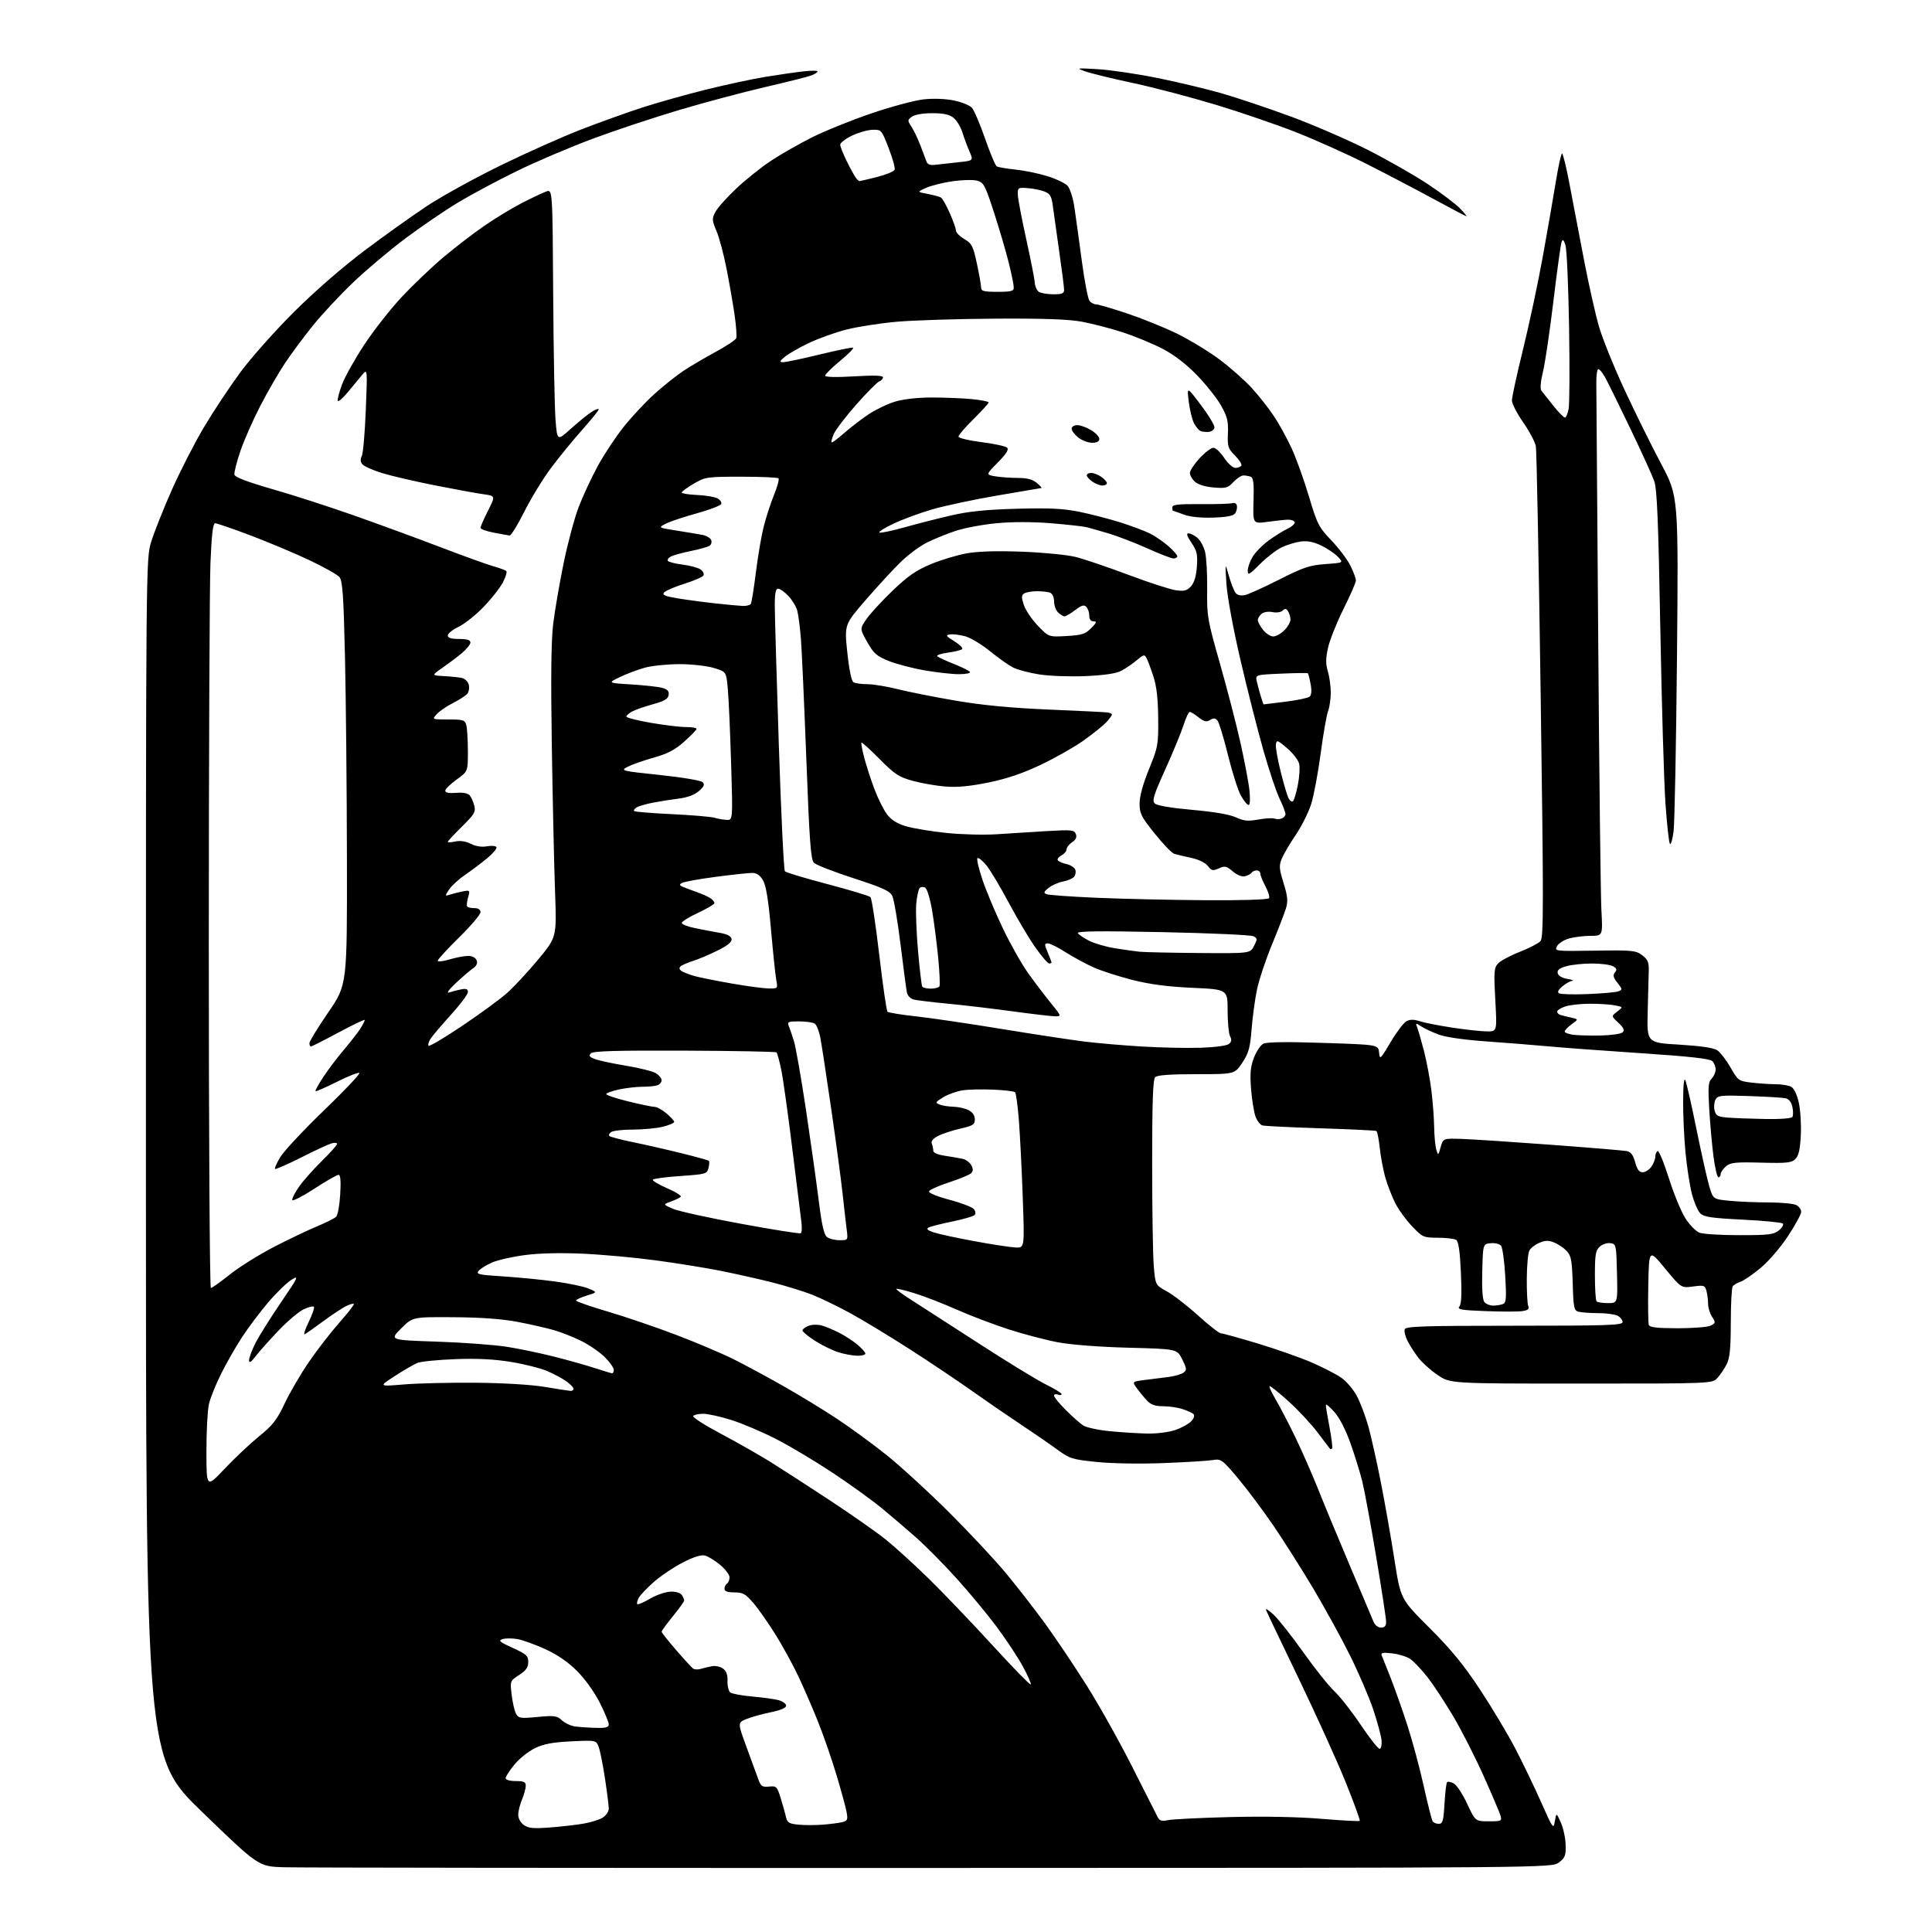 <?xml version="1.0" encoding="UTF-8" standalone="no"?>
<svg 
  version="1.1" 
  xmlns="http://www.w3.org/2000/svg" 
  xmlns:xlink="http://www.w3.org/1999/xlink" 
  xmlns:svg="http://www.w3.org/2000/svg"
  xmlns:rdf="http://www.w3.org/1999/02/22-rdf-syntax-ns#"
  xmlns:cc="http://creativecommons.org/ns#"
  xmlns:dc="http://purl.org/dc/elements/1.1/"
  viewBox="0 0 768 768"
  width="768"
  height="768"
>
<style>svg {background-color: white; }</style>"
<path stroke="none" fill="black" fill-rule="evenodd" d="M369.68,742.54C233.73,742.57 118.05,742.44 112.62,742.26C102.74,741.92 102.74,741.92 80.37,720.30C58.00,698.67 58.00,698.67 58.00,460.44C58.00,222.21 58.00,222.21 60.11,215.36C61.27,211.58 64.91,202.43 68.19,195.00C71.47,187.57 77.23,176.32 80.97,170.00C84.72,163.68 91.28,153.78 95.54,148.00C99.81,142.22 109.42,131.41 116.90,123.97C125.10,115.80 136.26,106.11 145.00,99.53C152.97,93.54 164.22,85.52 170.00,81.72C175.78,77.92 188.77,70.76 198.87,65.82C208.98,60.87 223.38,54.44 230.87,51.53C238.37,48.62 249.45,44.64 255.50,42.69C261.55,40.74 272.80,37.58 280.50,35.66C288.20,33.74 298.77,31.46 304.00,30.60C309.23,29.74 316.09,28.74 319.25,28.38C322.41,28.02 325.00,28.02 325.00,28.39C325.00,28.75 323.88,29.48 322.51,30.00C321.14,30.52 312.93,32.58 304.26,34.59C295.59,36.60 280.26,40.68 270.18,43.67C260.11,46.66 244.58,51.81 235.68,55.13C226.78,58.44 213.20,64.22 205.50,67.98C197.80,71.74 187.22,77.40 182.00,80.55C176.78,83.70 167.39,90.10 161.14,94.78C154.90,99.45 145.51,107.36 140.29,112.36C135.07,117.35 127.89,125.05 124.34,129.47C120.78,133.88 115.82,140.58 113.30,144.34C110.79,148.10 106.37,155.75 103.47,161.34C100.58,166.93 97.01,175.03 95.55,179.33C94.08,183.64 93.02,187.85 93.19,188.68C93.40,189.70 98.40,191.60 108.50,194.50C116.75,196.87 131.38,201.60 141.00,205.00C150.62,208.40 165.93,214.01 175.00,217.48C184.07,220.95 193.53,224.36 196.00,225.06C198.47,225.76 200.83,226.62 201.24,226.96C201.64,227.30 201.04,229.36 199.89,231.54C198.75,233.72 195.27,238.12 192.16,241.33C189.05,244.54 184.59,248.08 182.25,249.19C179.91,250.31 178.00,251.85 178.00,252.61C178.00,253.59 179.33,254.00 182.50,254.00C185.68,254.00 187.00,254.41 187.00,255.40C187.00,256.16 185.46,258.08 183.58,259.65C181.69,261.22 178.20,263.85 175.83,265.50C171.50,268.50 171.50,268.50 176.50,268.76C179.25,268.91 182.46,269.24 183.63,269.50C184.80,269.76 186.02,270.97 186.34,272.19C186.66,273.40 186.40,275.02 185.77,275.78C185.14,276.53 182.57,278.20 180.06,279.47C177.55,280.74 174.64,282.73 173.60,283.89C171.69,286.00 171.69,286.00 178.23,286.00C184.16,286.00 184.82,286.21 185.37,288.25C185.70,289.49 185.98,294.14 185.99,298.58C186.00,306.66 186.00,306.66 181.50,309.89C179.03,311.67 177.00,313.66 177.00,314.32C177.00,315.11 178.44,315.40 181.31,315.17C184.06,314.95 186.02,315.31 186.73,316.17C187.34,316.91 188.15,318.76 188.54,320.29C189.15,322.74 188.56,323.73 183.62,328.60C180.53,331.64 178.00,334.36 178.00,334.64C178.00,334.93 179.35,334.86 180.99,334.50C182.91,334.08 185.13,334.42 187.17,335.43C189.18,336.44 191.54,336.80 193.56,336.42C195.33,336.09 197.03,336.23 197.34,336.74C197.65,337.24 196.01,339.22 193.70,341.14C191.39,343.05 187.43,346.03 184.90,347.75C182.37,349.48 179.51,352.10 178.53,353.59C176.76,356.29 176.76,356.29 179.13,355.55C180.43,355.15 182.72,354.58 184.21,354.30C186.81,353.81 186.89,353.91 186.05,356.82C185.57,358.48 185.44,360.11 185.76,360.42C186.07,360.74 187.38,361.00 188.67,361.00C190.16,361.00 191.00,361.59 191.00,362.64C191.00,363.54 187.18,368.04 182.50,372.64C177.82,377.24 174.00,381.41 174.00,381.91C174.00,382.40 176.10,382.17 178.66,381.40C181.22,380.63 184.55,380.00 186.05,380.00C187.73,380.00 189.05,380.67 189.46,381.75C189.92,382.94 189.43,383.98 187.95,385.00C186.75,385.82 183.68,388.46 181.13,390.85C178.44,393.38 177.34,394.92 178.50,394.53C179.60,394.16 181.74,393.61 183.25,393.30C185.33,392.89 186.00,393.14 186.00,394.34C186.00,395.22 183.03,399.21 179.40,403.22C175.76,407.22 172.10,411.53 171.26,412.78C170.42,414.04 170.02,415.35 170.37,415.71C170.73,416.06 176.75,412.49 183.76,407.77C190.77,403.06 198.72,397.24 201.43,394.85C204.14,392.47 209.72,386.47 213.83,381.54C221.30,372.57 221.30,372.57 220.64,354.53C220.28,344.62 219.71,318.73 219.36,297.00C218.93,269.50 219.09,254.61 219.90,248.00C220.54,242.78 222.40,231.97 224.02,224.00C225.65,216.03 228.36,205.90 230.05,201.50C231.74,197.10 235.15,189.79 237.62,185.25C240.09,180.71 244.70,173.74 247.87,169.75C251.04,165.76 256.52,159.89 260.05,156.69C263.58,153.50 268.80,149.34 271.64,147.45C274.48,145.56 280.26,142.16 284.48,139.88C288.71,137.60 292.39,135.15 292.66,134.44C292.93,133.73 292.65,129.62 292.03,125.32C291.41,121.02 289.98,112.78 288.85,107.00C287.73,101.22 285.91,94.41 284.82,91.85C283.01,87.61 282.97,86.96 284.35,84.29C285.18,82.69 288.93,78.48 292.68,74.94C296.44,71.40 302.68,66.41 306.56,63.86C310.43,61.31 317.75,57.14 322.81,54.59C327.88,52.05 338.48,47.77 346.37,45.08C354.25,42.39 363.63,39.88 367.21,39.49C371.10,39.08 375.93,39.26 379.24,39.95C382.29,40.58 385.48,41.88 386.35,42.83C387.21,43.78 389.55,49.27 391.56,55.03C393.56,60.79 395.65,65.78 396.20,66.12C396.75,66.46 400.07,67.04 403.58,67.40C407.09,67.76 412.82,68.93 416.31,70.01C419.81,71.09 423.44,72.83 424.39,73.88C425.33,74.92 426.53,78.64 427.05,82.14C427.58,85.64 428.90,95.19 429.99,103.38C431.07,111.56 432.48,118.87 433.10,119.63C433.73,120.38 434.92,121.00 435.75,121.00C436.57,121.00 442.03,122.59 447.87,124.54C453.72,126.49 462.59,130.06 467.59,132.48C472.58,134.90 480.23,139.53 484.59,142.76C488.94,146.00 494.79,151.16 497.59,154.23C500.39,157.30 504.37,162.35 506.43,165.46C508.50,168.57 511.67,174.35 513.49,178.31C515.30,182.26 518.38,190.82 520.32,197.33C523.62,208.39 524.21,209.53 529.30,214.88C532.30,218.03 535.71,222.57 536.88,224.99C538.05,227.40 539.00,230.00 539.00,230.76C539.00,231.53 536.79,236.60 534.08,242.03C531.38,247.46 528.61,254.40 527.92,257.45C526.97,261.72 526.95,263.89 527.84,266.86C528.48,268.99 529.00,272.79 529.00,275.30C529.00,277.81 528.52,281.14 527.93,282.68C527.34,284.23 526.01,291.80 524.99,299.50C523.97,307.20 522.27,316.23 521.23,319.57C520.18,322.90 517.42,328.44 515.09,331.87C512.76,335.30 510.26,339.54 509.53,341.30C508.38,344.09 508.47,345.33 510.23,351.00C511.86,356.24 512.05,358.18 511.21,361.00C510.63,362.93 508.12,369.45 505.62,375.50C503.12,381.55 500.43,389.65 499.64,393.50C498.85,397.35 497.90,404.42 497.52,409.21C496.94,416.55 496.36,418.63 493.82,422.46C490.81,427.00 490.81,427.00 475.61,427.00C465.11,427.00 460.03,427.37 459.20,428.20C458.31,429.09 458.00,438.10 458.00,462.55C458.00,480.78 458.29,499.10 458.64,503.27C459.28,510.83 459.28,510.83 463.89,513.37C466.43,514.77 472.00,519.08 476.29,522.96C480.57,526.83 484.62,530.00 485.29,530.00C485.95,530.00 492.57,531.83 500.00,534.07C507.43,536.31 517.10,539.72 521.50,541.64C525.90,543.56 531.13,546.25 533.11,547.61C535.10,548.97 537.88,552.20 539.29,554.79C540.70,557.39 542.79,562.88 543.94,567.00C545.08,571.13 547.34,581.25 548.96,589.50C550.58,597.75 552.99,611.51 554.33,620.08C556.76,635.65 556.76,635.65 568.21,647.08C576.79,655.63 581.82,661.76 588.25,671.50C592.98,678.65 599.31,689.23 602.32,695.00C605.33,700.77 609.97,710.43 612.65,716.46C617.31,726.98 617.52,727.28 618.08,723.96C618.67,720.50 618.67,720.50 620.46,724.50C621.44,726.70 622.31,730.69 622.37,733.36C622.48,737.60 622.14,738.50 619.68,740.36C616.85,742.50 616.85,742.50 369.68,742.54zM218.50,726.46C222.90,726.13 228.94,725.44 231.92,724.93C234.90,724.42 238.39,723.32 239.67,722.48C240.95,721.64 242.00,720.06 242.00,718.97C242.00,717.88 241.33,712.54 240.51,707.10C239.70,701.66 238.56,695.98 237.99,694.47C236.95,691.74 236.95,691.74 227.12,692.21C219.67,692.57 216.16,693.23 212.63,694.94C210.07,696.17 206.41,699.10 204.49,701.45C202.57,703.79 201.00,706.22 201.00,706.85C201.00,707.52 202.66,708.00 205.00,708.00C208.25,708.00 209.00,708.35 209.00,709.88C209.00,710.91 208.32,713.37 207.50,715.35C206.68,717.32 206.00,720.05 206.00,721.41C206.00,722.84 206.95,724.56 208.25,725.48C210.06,726.76 212.08,726.95 218.50,726.46zM326.96,725.34C329.96,725.12 333.49,724.66 334.80,724.34C336.92,723.80 337.10,723.36 336.50,720.13C336.12,718.14 334.25,711.34 332.34,705.01C330.43,698.68 327.13,689.23 325.02,684.00C322.91,678.77 319.50,670.90 317.43,666.50C315.37,662.10 311.31,654.67 308.42,650.00C305.53,645.33 301.51,639.59 299.50,637.25C296.36,633.59 295.30,633.00 291.92,633.00C289.17,633.00 288.00,632.57 288.00,631.56C288.00,630.77 288.45,629.84 289.00,629.50C289.55,629.16 290.00,628.04 290.00,627.01C290.00,625.99 288.31,623.75 286.25,622.04C284.19,620.33 281.48,618.67 280.22,618.35C278.73,617.97 275.72,618.91 271.47,621.09C267.91,622.92 262.74,626.38 259.99,628.79C257.23,631.20 254.50,634.07 253.91,635.17C253.32,636.27 253.06,637.40 253.34,637.67C253.62,637.95 255.91,636.97 258.43,635.49C260.95,634.01 264.62,632.76 266.57,632.70C268.69,632.64 270.51,633.19 271.05,634.05C271.56,634.85 271.98,635.82 271.98,636.21C271.99,636.60 269.98,639.41 267.50,642.45C265.02,645.49 263.00,648.27 263.00,648.62C263.00,648.98 265.58,652.25 268.74,655.89C271.89,659.53 274.93,662.84 275.49,663.26C276.04,663.68 277.40,663.75 278.50,663.42C279.60,663.09 281.62,662.60 283.00,662.34C284.38,662.08 286.36,662.51 287.42,663.30C288.74,664.28 289.29,665.82 289.20,668.26C289.13,670.22 289.62,672.24 290.28,672.77C290.95,673.30 294.88,674.03 299.00,674.39C303.12,674.75 307.85,675.40 309.50,675.84C311.15,676.28 312.50,677.27 312.50,678.03C312.50,678.92 310.31,679.85 306.33,680.66C302.93,681.35 298.59,682.56 296.68,683.36C293.21,684.81 293.21,684.81 296.64,694.16C298.53,699.30 300.64,705.08 301.33,707.00C302.44,710.10 302.94,710.46 305.69,710.19C308.61,709.89 308.89,710.16 310.31,714.69C311.14,717.33 312.09,720.71 312.42,722.19C312.93,724.50 313.61,724.95 317.25,725.32C319.59,725.56 323.96,725.57 326.96,725.34zM571.93,725.00C573.49,725.00 573.81,723.89 574.21,717.00C574.46,712.60 574.93,708.74 575.25,708.42C575.57,708.10 576.76,708.34 577.90,708.95C579.04,709.56 581.44,713.19 583.22,717.03C586.47,724.00 586.47,724.00 591.80,724.00C596.86,724.00 597.10,723.88 596.48,721.75C596.12,720.51 593.10,713.42 589.78,706.00C586.45,698.58 581.02,687.90 577.70,682.28C574.37,676.66 569.71,669.59 567.34,666.56C564.96,663.53 561.88,660.31 560.49,659.40C559.11,658.49 555.88,657.52 553.32,657.23C549.59,656.81 548.79,656.98 549.27,658.10C549.60,658.87 551.19,662.88 552.81,667.00C554.43,671.12 557.38,679.45 559.35,685.50C561.33,691.55 564.27,702.44 565.88,709.69C567.49,716.95 569.11,723.36 569.47,723.94C569.82,724.52 570.93,725.00 571.93,725.00zM464.34,723.53C466.08,723.16 477.18,722.61 489.00,722.31C502.39,721.97 516.08,722.23 525.29,723.01C533.43,723.69 540.28,724.05 540.52,723.82C540.75,723.58 538.23,716.66 534.92,708.44C531.60,700.22 523.25,681.80 516.37,667.50C509.48,653.20 503.59,640.83 503.27,640.00C502.96,639.17 504.34,640.05 506.34,641.93C508.34,643.82 513.66,650.57 518.17,656.93C522.68,663.30 528.20,670.20 530.43,672.28C532.67,674.37 537.42,680.44 541.00,685.78C544.58,691.13 547.95,695.37 548.50,695.21C549.05,695.04 549.35,693.47 549.18,691.71C549.00,689.94 547.53,684.52 545.92,679.66C544.30,674.80 540.14,665.11 536.68,658.13C533.21,651.16 526.63,639.16 522.05,631.47C517.47,623.79 510.35,612.55 506.23,606.50C502.10,600.45 495.76,591.98 492.14,587.67C485.78,580.12 485.42,579.85 482.02,580.41C480.09,580.72 471.30,581.26 462.50,581.60C453.32,581.96 442.04,581.78 436.04,581.16C426.13,580.16 425.28,579.88 420.04,576.05C416.99,573.83 410.45,569.33 405.50,566.05C400.55,562.77 391.77,556.74 386.00,552.65C380.23,548.56 369.20,541.18 361.50,536.24C353.80,531.30 343.45,525.02 338.50,522.28C333.55,519.55 326.57,516.15 323.00,514.73C319.43,513.31 312.00,511.03 306.50,509.65C301.00,508.28 291.77,506.23 286.00,505.08C280.23,503.94 268.75,502.10 260.50,500.99C252.25,499.88 239.20,498.69 231.50,498.35C222.63,497.96 214.20,498.17 208.50,498.93C203.55,499.59 197.70,500.93 195.50,501.90C193.30,502.88 190.94,504.36 190.25,505.19C189.16,506.51 190.32,506.78 199.75,507.37C205.66,507.74 215.00,508.65 220.50,509.39C226.00,510.13 232.07,511.41 234.00,512.22C237.50,513.71 237.50,513.71 233.25,515.01C230.91,515.73 229.00,516.62 229.00,516.99C229.00,517.36 234.74,519.35 241.75,521.42C248.76,523.48 261.02,527.67 269.00,530.72C276.98,533.77 287.10,538.06 291.50,540.26C295.90,542.46 304.68,547.18 311.00,550.76C317.32,554.34 326.95,560.19 332.39,563.77C337.83,567.35 346.83,573.92 352.39,578.38C357.95,582.83 369.06,593.01 377.08,600.99C385.10,608.97 395.29,619.86 399.72,625.19C404.15,630.52 411.20,639.56 415.37,645.29C419.54,651.02 427.04,662.18 432.03,670.10C437.02,678.02 445.18,692.60 450.16,702.50C455.14,712.40 459.66,721.33 460.20,722.35C460.97,723.81 461.85,724.06 464.34,723.53zM236.75,686.85C240.85,686.97 242.00,686.67 242.00,685.48C242.00,684.64 240.38,680.74 238.41,676.82C236.31,672.66 232.56,667.43 229.41,664.28C225.82,660.68 221.57,657.76 216.75,655.56C212.76,653.74 207.79,651.94 205.71,651.57C203.62,651.20 200.95,651.20 199.77,651.57C197.95,652.15 198.59,652.70 203.81,655.07C209.27,657.55 210.00,658.21 209.99,660.69C209.98,662.81 209.09,664.07 206.36,665.84C202.76,668.18 202.75,668.20 203.39,673.70C203.75,676.73 204.52,680.11 205.11,681.21C206.10,683.05 206.82,683.16 213.68,682.52C220.37,681.89 221.40,682.03 223.34,683.83C224.53,684.93 226.85,686.03 228.50,686.27C230.15,686.51 233.86,686.77 236.75,686.85zM409.73,669.60C410.01,669.32 408.57,666.04 406.52,662.30C404.48,658.56 399.77,651.45 396.06,646.50C392.35,641.55 385.26,633.00 380.30,627.50C375.34,622.00 368.12,614.70 364.26,611.27C360.39,607.85 354.14,602.51 350.36,599.41C346.59,596.31 337.88,590.03 331.00,585.46C324.12,580.89 314.02,574.85 308.54,572.05C303.06,569.25 295.05,565.84 290.74,564.48C286.43,563.11 281.37,562.00 279.51,562.00C277.64,562.00 275.87,562.41 275.56,562.91C275.25,563.41 280.22,566.59 286.61,569.97C292.99,573.35 301.88,578.41 306.36,581.20C310.84,584.00 321.48,590.88 330.00,596.49C338.52,602.11 348.43,609.04 352.00,611.91C355.57,614.77 363.23,621.72 369.00,627.35C374.77,632.99 386.19,644.91 394.37,653.85C402.54,662.79 409.46,669.88 409.73,669.60zM548.98,647.00C550.43,647.00 551.00,646.34 551.00,644.67C551.00,643.39 549.21,631.70 547.03,618.69C544.85,605.68 542.36,592.22 541.50,588.77C540.64,585.32 538.55,578.58 536.86,573.79C534.98,568.46 532.49,563.62 530.43,561.29C528.59,559.21 527.06,557.95 527.04,558.50C527.02,559.05 527.68,563.06 528.51,567.40C529.34,571.75 529.79,575.54 529.51,575.82C529.23,576.10 528.85,576.15 528.68,575.92C528.50,575.69 526.25,572.73 523.69,569.34C521.12,565.95 515.98,560.44 512.27,557.09C508.56,553.74 505.17,551.00 504.74,551.00C504.31,551.00 505.36,553.36 507.07,556.25C508.78,559.14 512.35,566.02 515.02,571.55C517.68,577.08 521.73,586.31 524.01,592.05C526.29,597.80 531.98,611.50 536.64,622.50C541.31,633.50 545.54,643.51 546.04,644.75C546.57,646.04 547.82,647.00 548.98,647.00zM89.29,583.86C93.25,579.67 99.42,573.86 103.00,570.95C108.45,566.53 110.09,564.42 113.18,557.87C115.20,553.57 119.56,546.11 122.88,541.28C126.19,536.45 131.65,529.41 135.01,525.64C138.36,521.87 140.90,518.57 140.65,518.32C140.39,518.06 138.91,518.51 137.34,519.32C135.78,520.13 131.80,522.77 128.50,525.20C125.20,527.62 121.93,529.95 121.22,530.37C120.52,530.80 121.17,528.65 122.67,525.60C124.16,522.55 125.11,519.78 124.78,519.44C124.44,519.11 122.60,519.57 120.68,520.48C118.77,521.39 114.33,525.14 110.81,528.82C107.30,532.49 103.21,537.08 101.72,539.00C99.76,541.54 99.02,542.01 99.01,540.72C99.00,539.74 100.14,536.67 101.54,533.91C102.94,531.15 107.49,523.89 111.65,517.78C118.64,507.50 118.96,506.83 115.85,508.74C114.01,509.88 109.89,513.87 106.70,517.62C103.51,521.36 98.86,527.52 96.38,531.29C93.89,535.07 90.10,541.67 87.96,545.97C85.81,550.26 83.61,555.74 83.05,558.14C82.50,560.54 82.05,569.02 82.06,577.00C82.07,591.50 82.07,591.50 89.29,583.86zM456.07,569.86C459.77,569.94 464.65,569.32 467.22,568.44C469.74,567.58 472.60,566.00 473.58,564.92C474.64,563.74 474.98,562.61 474.43,562.11C473.92,561.65 471.97,560.76 470.10,560.14C468.23,559.51 464.76,559.00 462.39,559.00C459.21,559.00 457.52,558.41 455.95,556.75C454.78,555.51 452.97,553.30 451.91,551.84C450.00,549.19 450.00,549.19 455.25,548.54C458.14,548.19 462.39,547.65 464.70,547.34C467.02,547.04 469.61,546.27 470.46,545.64C471.84,544.62 471.79,544.06 469.96,540.37C467.91,536.24 467.91,536.24 448.70,535.74C437.32,535.45 425.91,534.58 420.68,533.61C415.82,532.70 406.96,530.38 400.98,528.45C395.01,526.52 385.70,522.98 380.29,520.58C374.89,518.18 367.37,515.27 363.58,514.10C359.79,512.93 356.52,512.14 356.31,512.35C356.10,512.56 358.76,514.53 362.22,516.72C365.67,518.91 377.73,526.68 389.00,533.98C400.27,541.28 412.31,548.65 415.75,550.34C419.19,552.04 422.00,553.77 422.00,554.18C422.00,554.60 421.32,554.68 420.50,554.36C419.68,554.05 419.00,554.25 419.00,554.81C419.00,555.38 421.10,557.94 423.66,560.50C426.23,563.07 429.34,565.83 430.58,566.64C431.82,567.45 436.58,568.48 441.16,568.92C445.75,569.37 452.46,569.79 456.07,569.86zM226.75,552.90C227.44,552.96 228.00,552.58 228.00,552.07C228.00,551.56 226.70,550.21 225.11,549.08C223.53,547.95 220.10,546.11 217.49,545.00C214.88,543.88 208.42,542.25 203.12,541.39C196.44,540.29 189.68,539.95 181.00,540.28C174.12,540.54 167.35,541.21 165.95,541.77C164.55,542.34 160.50,544.68 156.95,546.99C150.50,551.17 150.50,551.17 160.50,550.34C166.00,549.88 178.82,549.57 189.00,549.66C200.00,549.75 211.15,550.42 216.50,551.31C221.45,552.13 226.06,552.85 226.75,552.90zM628.56,550.00C576.47,550.00 576.47,550.00 571.49,546.59C568.74,544.72 565.33,541.67 563.90,539.83C562.47,537.99 560.53,534.99 559.58,533.15C558.63,531.32 558.10,529.19 558.40,528.41C558.85,527.23 565.87,527.00 601.97,527.00C639.09,527.00 645.00,526.80 645.00,525.54C645.00,524.73 644.13,523.60 643.07,523.04C642.00,522.47 638.51,521.99 635.32,521.99C632.12,521.98 628.60,521.73 627.50,521.43C625.68,520.94 625.47,519.91 625.18,510.20C624.91,501.09 624.56,499.18 622.83,497.33C621.72,496.14 619.50,494.62 617.90,493.96C615.62,493.01 614.35,493.03 611.96,494.02C610.29,494.71 608.49,496.09 607.96,497.08C607.42,498.08 606.96,503.08 606.92,508.20C606.88,513.31 607.14,518.23 607.49,519.13C607.97,520.37 607.40,520.86 605.13,521.19C603.48,521.44 596.92,521.43 590.55,521.19C580.76,520.82 579.15,520.53 580.13,519.35C580.94,518.36 581.12,514.32 580.73,505.84C580.34,497.31 579.78,493.48 578.84,492.88C578.10,492.41 574.84,492.02 571.58,492.02C565.87,492.00 565.50,491.84 561.35,487.50C558.97,485.03 555.94,480.84 554.61,478.21C553.27,475.57 551.49,470.96 550.65,467.96C549.82,464.96 548.83,459.69 548.47,456.25C548.10,452.81 547.51,449.82 547.15,449.60C546.79,449.37 536.83,448.89 525.00,448.52C513.17,448.14 502.75,447.63 501.83,447.38C500.92,447.12 499.66,445.47 499.04,443.71C498.42,441.94 497.64,437.02 497.31,432.78C496.84,426.76 497.09,424.05 498.44,420.52C499.39,418.02 501.07,415.50 502.16,414.91C503.51,414.19 511.16,414.08 526.02,414.57C547.89,415.28 547.89,415.28 548.20,418.39C548.49,421.37 548.68,421.20 552.78,414.27C555.14,410.29 557.98,406.55 559.08,405.96C560.53,405.18 562.03,405.19 564.39,405.96C566.20,406.56 572.11,407.72 577.51,408.53C582.91,409.34 589.07,410.00 591.21,410.00C595.10,410.00 595.10,410.00 594.40,397.49C593.78,386.34 593.90,384.77 595.47,383.03C596.44,381.96 600.32,379.87 604.10,378.39C607.87,376.91 611.60,374.98 612.38,374.10C613.61,372.72 613.62,359.35 612.44,276.50C611.70,223.70 610.84,179.11 610.53,177.40C610.22,175.70 607.95,171.43 605.49,167.90C603.03,164.38 601.02,160.45 601.01,159.17C601.00,157.89 603.02,148.67 605.48,138.67C607.94,128.68 611.50,111.95 613.38,101.50C615.26,91.05 617.59,77.66 618.55,71.75C619.51,65.84 620.59,61.00 620.95,61.00C621.31,61.00 622.65,66.51 623.92,73.25C625.20,79.99 627.77,93.47 629.64,103.21C631.51,112.95 634.19,124.87 635.59,129.71C636.99,134.54 641.58,145.93 645.80,155.00C650.02,164.07 656.57,177.32 660.34,184.42C667.21,197.35 667.21,197.35 666.63,260.92C666.30,295.89 665.69,327.20 665.27,330.50C664.85,333.80 664.18,336.02 663.80,335.43C663.41,334.84 662.63,327.64 662.05,319.43C661.47,311.22 660.55,279.93 660.00,249.89C659.23,207.23 658.70,194.40 657.59,191.25C656.81,189.03 652.52,179.63 648.08,170.36C643.63,161.09 639.11,151.93 638.05,150.00C636.98,148.07 635.75,146.62 635.30,146.76C634.86,146.91 634.52,149.38 634.56,152.26C634.59,155.14 634.93,201.15 635.32,254.50C635.71,307.85 636.28,356.11 636.58,361.75C637.13,372.00 637.13,372.00 632.32,372.01C629.67,372.01 625.82,372.48 623.76,373.05C621.71,373.62 619.54,375.00 618.94,376.12C617.87,378.12 618.05,378.14 633.96,377.90C648.84,377.67 650.26,377.81 652.78,379.70C654.96,381.34 655.48,382.51 655.41,385.62C655.36,387.75 655.17,395.12 654.99,402.00C654.66,414.50 654.66,414.50 667.52,415.26C675.93,415.76 681.15,416.52 682.60,417.47C683.81,418.27 686.20,421.35 687.90,424.32C690.90,429.56 691.14,429.74 696.24,430.35C699.13,430.70 703.44,430.99 705.82,430.99C708.19,431.00 710.97,431.45 711.99,432.00C713.14,432.61 714.31,435.03 715.05,438.31C715.70,441.24 716.06,447.09 715.85,451.30C715.57,456.90 714.99,459.44 713.71,460.72C712.19,462.24 710.33,462.44 700.07,462.17C689.81,461.90 687.90,462.11 686.09,463.65C684.94,464.64 684.00,466.02 684.00,466.72C684.00,467.43 683.60,468.00 683.10,468.00C682.61,468.00 681.73,464.29 681.14,459.75C680.55,455.21 679.79,446.73 679.45,440.91C678.93,432.00 679.08,430.06 680.41,428.73C681.29,427.86 682.00,426.24 682.00,425.14C682.00,424.04 681.40,422.54 680.66,421.80C679.70,420.84 671.58,419.94 652.41,418.67C637.61,417.68 621.00,416.46 615.50,415.94C610.00,415.43 598.98,414.55 591.00,413.99C582.31,413.38 574.70,412.30 572.00,411.29C569.52,410.37 566.40,408.92 565.05,408.06C562.72,406.58 562.63,406.60 563.38,408.50C563.82,409.60 565.02,413.80 566.06,417.82C567.10,421.85 568.42,428.82 568.98,433.30C569.54,437.78 570.04,444.38 570.10,447.97C570.15,451.56 570.54,455.62 570.95,457.00C571.68,459.44 571.73,459.41 572.68,456.00C573.67,452.50 573.67,452.50 581.08,452.74C585.16,452.87 601.10,453.92 616.50,455.06C631.90,456.20 645.50,457.34 646.71,457.58C648.30,457.90 649.23,459.15 650.00,462.01C650.78,464.89 651.61,466.00 652.98,466.00C654.03,466.00 655.59,465.00 656.44,463.78C657.30,462.56 658.00,460.78 658.00,459.84C658.00,458.89 658.41,457.87 658.91,457.56C659.41,457.25 661.41,462.06 663.36,468.25C665.32,474.44 668.28,481.65 669.95,484.27C671.62,486.90 674.14,489.48 675.56,490.02C676.97,490.56 684.13,491.00 691.45,491.00C703.09,491.00 705.08,490.76 707.14,489.09C708.44,488.03 709.14,486.81 708.71,486.38C708.27,485.94 701.10,485.24 692.77,484.83C680.21,484.20 677.33,483.77 675.86,482.29C674.89,481.30 673.39,477.82 672.54,474.54C671.70,471.27 670.55,463.84 670.00,458.04C669.45,452.24 669.03,443.00 669.07,437.50C669.11,431.02 669.44,428.20 669.99,429.50C670.46,430.60 672.45,439.38 674.40,449.00C676.36,458.62 678.64,468.80 679.47,471.60C680.99,476.71 680.99,476.71 687.75,477.35C691.46,477.70 698.47,477.99 703.32,477.99C708.16,478.00 713.00,478.47 714.07,479.04C715.13,479.60 716.00,480.82 716.00,481.73C716.00,482.64 713.65,486.97 710.77,491.34C707.80,495.88 703.09,501.35 699.82,504.07C696.67,506.69 693.06,509.16 691.80,509.55C690.53,509.95 689.17,510.77 688.77,511.38C688.36,512.00 688.02,518.48 688.02,525.80C688.00,536.04 687.63,539.84 686.38,542.30C685.49,544.06 683.84,546.51 682.71,547.75C680.65,550.00 680.65,550.00 628.56,550.00zM243.25,545.90C243.66,545.96 244.00,545.34 244.00,544.53C244.00,543.73 242.41,541.47 240.46,539.53C238.52,537.58 234.35,534.70 231.21,533.12C228.07,531.55 223.03,529.55 220.00,528.69C216.97,527.83 210.45,526.36 205.50,525.42C199.57,524.30 190.96,523.68 180.27,523.61C164.04,523.50 164.04,523.50 159.44,528.09C154.84,532.69 154.84,532.69 173.67,533.32C184.03,533.67 196.55,534.59 201.50,535.37C206.45,536.15 215.00,537.94 220.50,539.34C226.00,540.74 233.20,542.77 236.50,543.85C239.80,544.92 242.84,545.85 243.25,545.90zM340.75,538.93C338.96,538.90 335.59,538.27 333.25,537.54C330.92,536.81 326.76,534.77 324.00,533.00C321.25,531.24 319.00,529.38 319.00,528.87C319.00,528.36 320.09,527.53 321.43,527.03C322.78,526.51 325.13,526.46 326.71,526.92C328.28,527.37 331.40,528.67 333.64,529.82C335.89,530.97 339.14,533.09 340.87,534.54C342.59,535.99 344.00,537.59 344.00,538.09C344.00,538.59 342.54,538.97 340.75,538.93zM667.03,528.00C673.14,528.00 679.03,527.52 680.13,526.93C682.00,525.93 682.03,525.69 680.57,523.46C679.71,522.15 678.99,519.82 678.99,518.29C678.98,516.75 678.69,514.44 678.34,513.14C677.76,510.96 677.35,510.83 673.01,511.40C668.31,512.03 668.31,512.03 661.90,504.26C655.50,496.50 655.50,496.50 655.22,510.95C655.07,518.90 655.17,525.99 655.44,526.70C655.81,527.66 658.87,528.00 667.03,528.00zM593.54,519.00C594.80,519.00 596.54,518.73 597.40,518.40C598.74,517.88 598.88,516.27 598.35,507.15C598.01,501.29 597.26,495.91 596.70,495.20C596.13,494.48 594.28,494.03 592.59,494.20C589.50,494.50 589.50,494.50 589.22,505.36C589.03,512.50 589.33,516.69 590.09,517.61C590.72,518.37 592.28,519.00 593.54,519.00zM639.20,518.00C643.06,518.00 643.06,518.00 642.78,506.25C642.51,494.80 642.44,494.49 640.17,494.17C638.88,493.99 636.97,494.62 635.92,495.57C634.28,497.06 634.00,498.72 634.00,506.99C634.00,512.31 634.30,516.97 634.67,517.33C635.03,517.70 637.07,518.00 639.20,518.00zM83.82,512.00C84.27,512.00 87.69,509.57 91.41,506.60C95.14,503.64 102.98,498.73 108.84,495.70C114.70,492.67 122.42,488.98 126.00,487.51C129.57,486.03 133.01,484.30 133.64,483.66C134.27,483.02 134.99,479.01 135.24,474.75C135.56,469.42 135.35,467.00 134.58,467.00C133.96,467.00 129.64,469.48 124.98,472.51C120.32,475.54 116.36,477.58 116.18,477.05C116.00,476.51 117.20,474.14 118.84,471.78C120.49,469.43 124.57,464.81 127.91,461.53C131.26,458.25 134.00,455.18 134.00,454.71C134.00,454.25 132.99,454.16 131.75,454.52C130.51,454.88 125.07,457.41 119.65,460.15C114.23,462.89 109.58,464.91 109.32,464.66C109.07,464.40 110.05,462.23 111.50,459.84C112.96,457.46 120.75,449.14 128.82,441.36C136.90,433.58 143.21,426.91 142.85,426.54C142.50,426.18 138.51,427.73 134.00,430.00C129.49,432.27 125.63,433.96 125.42,433.75C125.22,433.55 126.60,431.02 128.50,428.14C130.40,425.25 134.13,420.33 136.79,417.20C139.45,414.06 142.39,410.28 143.32,408.79C144.24,407.29 145.00,405.79 145.00,405.46C145.00,405.12 140.32,407.35 134.60,410.42C128.88,413.49 123.93,416.00 123.60,416.00C123.27,416.00 123.00,415.40 123.00,414.67C123.00,413.94 126.37,408.43 130.49,402.42C137.99,391.50 137.99,391.50 137.91,341.50C137.86,314.00 137.52,277.94 137.14,261.38C136.59,237.03 136.17,230.91 134.98,229.45C134.16,228.46 128.80,225.42 123.05,222.71C117.31,219.99 106.79,215.57 99.69,212.88C92.59,210.20 86.23,208.00 85.55,208.00C84.65,208.00 84.14,212.27 83.66,223.75C83.30,232.41 83.01,300.81 83.00,375.75C83.00,450.69 83.37,512.00 83.82,512.00zM403.89,495.91C407.27,496.00 407.27,496.00 406.55,475.75C406.15,464.61 405.46,450.86 405.01,445.18C404.56,439.50 403.89,434.56 403.52,434.18C403.15,433.81 399.26,433.34 394.88,433.15C390.50,432.95 385.01,433.07 382.68,433.42C380.34,433.77 376.87,435.01 374.97,436.17C371.80,438.11 371.67,438.35 373.50,439.07C374.60,439.51 377.07,439.90 379.00,439.94C380.93,439.99 383.62,440.60 385.00,441.29C386.62,442.11 387.50,443.40 387.50,444.95C387.50,447.04 386.78,447.50 381.74,448.65C378.57,449.37 374.60,450.67 372.91,451.55C370.87,452.60 370.03,453.64 370.42,454.65C370.74,455.48 371.00,456.75 371.00,457.47C371.00,458.26 372.86,459.04 375.75,459.46C378.36,459.84 381.52,460.39 382.78,460.69C384.03,460.99 385.53,462.13 386.12,463.22C386.89,464.65 386.87,465.54 386.05,466.36C385.43,466.99 381.48,468.62 377.27,470.00C373.07,471.38 369.47,472.99 369.28,473.59C369.09,474.21 372.59,475.64 377.41,476.92C382.07,478.15 386.43,479.82 387.10,480.62C387.85,481.53 387.96,482.44 387.38,483.02C386.87,483.53 382.86,484.69 378.47,485.59C374.09,486.48 369.87,487.56 369.10,487.98C368.11,488.52 368.74,489.09 371.26,489.92C373.22,490.57 380.60,492.16 387.66,493.45C394.72,494.75 402.02,495.85 403.89,495.91zM333.75,493.00C337.12,493.00 337.12,493.00 336.57,488.75C336.27,486.41 335.54,480.00 334.94,474.50C334.35,469.00 332.33,453.93 330.45,441.00C328.57,428.07 326.63,415.31 326.12,412.62C325.62,409.94 324.60,407.36 323.86,406.89C323.11,406.42 320.31,406.02 317.64,406.02C313.40,406.00 312.88,406.22 313.51,407.75C313.91,408.71 314.85,411.44 315.59,413.81C316.33,416.19 318.50,428.56 320.41,441.31C322.31,454.07 324.60,470.35 325.49,477.50C326.67,486.96 327.55,490.84 328.74,491.75C329.65,492.44 331.90,493.00 333.75,493.00zM318.30,490.25C318.74,490.02 318.85,487.95 318.55,485.66C318.25,483.37 316.63,470.26 314.94,456.52C313.25,442.78 311.28,428.70 310.55,425.22C309.82,421.73 308.98,418.64 308.68,418.34C308.38,418.04 291.92,417.73 272.12,417.65C245.06,417.54 235.80,417.80 234.89,418.71C233.94,419.66 234.29,420.16 236.51,421.00C238.06,421.59 243.65,422.79 248.92,423.65C254.19,424.52 259.51,425.86 260.75,426.64C261.99,427.41 263.00,428.66 263.00,429.42C263.00,430.17 262.29,431.06 261.42,431.39C260.55,431.73 257.87,432.00 255.47,432.00C253.06,432.00 248.83,432.49 246.05,433.08C243.27,433.68 241.00,434.51 241.00,434.93C241.00,435.34 244.96,436.66 249.80,437.84C254.64,439.03 259.33,440.00 260.22,440.00C261.12,440.00 263.23,441.17 264.92,442.59C266.62,444.01 268.00,445.53 268.00,445.97C268.00,446.41 266.00,447.27 263.56,447.88C261.11,448.50 255.83,449.01 251.81,449.02C247.79,449.02 243.84,449.45 243.03,449.96C242.22,450.47 241.86,451.19 242.23,451.57C242.60,451.94 246.86,453.05 251.70,454.05C256.54,455.04 265.19,457.01 270.92,458.43C276.65,459.85 281.55,461.21 281.79,461.46C282.04,461.71 281.97,463.00 281.63,464.33C281.05,466.65 280.54,466.79 270.51,467.48C264.73,467.87 259.79,468.53 259.53,468.95C259.28,469.36 261.83,470.89 265.20,472.35C268.58,473.80 271.00,475.33 270.60,475.75C270.19,476.16 268.43,477.01 266.68,477.64C263.50,478.78 263.50,478.78 267.50,480.51C269.70,481.47 281.85,484.14 294.50,486.46C307.15,488.79 317.86,490.49 318.30,490.25zM701.69,444.82C707.77,444.93 712.14,444.59 712.52,443.98C712.86,443.41 712.85,441.61 712.49,439.97C712.06,438.02 711.10,436.85 709.67,436.55C708.48,436.31 701.97,435.92 695.21,435.70C684.06,435.32 682.83,435.45 681.94,437.12C681.39,438.13 681.23,440.07 681.57,441.43C682.10,443.54 682.87,443.95 686.85,444.27C689.41,444.47 696.09,444.72 701.69,444.82zM477.29,416.50C482.95,416.32 487.68,415.68 488.52,414.99C489.56,414.12 489.69,413.28 488.98,411.96C488.44,410.95 488.00,406.35 488.00,401.72C488.00,393.31 488.00,393.31 474.01,392.67C464.15,392.23 457.11,391.30 450.21,389.55C444.81,388.18 437.89,385.96 434.83,384.60C431.76,383.25 426.74,380.53 423.67,378.57C420.61,376.61 417.39,375.00 416.53,375.00C415.13,375.00 415.12,375.36 416.49,378.62C417.32,380.61 418.00,382.41 418.00,382.62C418.00,382.83 417.57,383.00 417.05,383.00C416.53,383.00 414.10,380.19 411.66,376.75C409.21,373.31 404.41,365.24 400.98,358.81C397.55,352.38 393.50,345.63 391.97,343.81C390.44,341.99 388.90,340.79 388.54,341.14C388.18,341.50 389.06,345.30 390.50,349.60C391.94,353.90 395.56,362.53 398.53,368.78C401.50,375.04 406.06,383.13 408.65,386.76C411.24,390.40 415.31,395.76 417.70,398.69C421.93,403.89 421.97,404.00 419.50,404.00C418.12,404.00 410.58,403.12 402.74,402.05C394.91,400.98 383.32,399.60 377.00,399.00C370.68,398.40 364.48,397.65 363.24,397.34C362.00,397.03 360.78,395.82 360.53,394.64C360.28,393.46 359.13,384.87 357.99,375.54C356.84,366.21 355.36,357.48 354.70,356.15C353.72,354.17 350.89,352.87 339.29,349.11C331.47,346.57 324.39,343.82 323.55,342.98C322.30,341.73 321.77,334.55 320.54,301.98C319.71,280.27 318.74,258.68 318.38,254.01C318.02,249.34 317.34,244.20 316.88,242.59C316.42,240.97 314.82,238.38 313.33,236.83C311.84,235.27 310.04,234.00 309.31,234.00C308.37,234.00 308.00,235.77 307.98,240.25C307.97,243.69 308.70,268.77 309.59,296.00C310.48,323.23 311.57,345.89 312.01,346.36C312.45,346.83 320.08,349.12 328.96,351.46C337.84,353.79 345.52,356.12 346.02,356.62C346.53,357.13 348.10,367.43 349.51,379.51C350.93,391.60 352.40,401.79 352.79,402.17C353.18,402.55 358.23,403.38 364.00,404.00C369.77,404.63 385.07,406.88 398.00,409.00C410.93,411.12 425.77,413.38 431.00,414.03C436.23,414.68 446.57,415.57 454.00,416.01C461.43,416.46 471.90,416.67 477.29,416.50zM636.21,411.63C640.44,411.55 644.42,410.98 645.04,410.36C645.87,409.53 645.43,408.55 643.33,406.58C640.50,403.93 640.50,403.93 642.88,402.11C645.25,400.30 645.25,400.30 642.00,399.65C640.21,399.29 635.72,399.00 632.02,399.00C628.33,399.00 623.88,399.49 622.15,400.10C620.42,400.70 619.00,401.62 619.00,402.13C619.00,402.64 619.56,403.24 620.25,403.45C620.94,403.66 622.85,404.13 624.50,404.50C627.50,405.16 627.50,405.16 624.75,407.16C623.24,408.27 622.00,409.55 622.00,410.02C622.00,410.49 623.46,411.08 625.25,411.32C627.04,411.57 631.97,411.71 636.21,411.63zM631.21,395.16C636.87,394.93 642.31,394.45 643.31,394.08C645.01,393.45 644.99,393.25 642.96,390.68C641.28,388.54 641.06,387.63 641.97,386.54C642.88,385.44 642.70,384.91 641.13,384.07C640.03,383.48 636.29,383.00 632.82,383.01C629.34,383.01 624.79,383.49 622.69,384.07C619.95,384.83 618.97,385.60 619.20,386.81C619.40,387.85 620.86,388.74 623.01,389.12C624.93,389.46 625.83,389.81 625.00,389.90C624.17,389.99 622.40,390.98 621.05,392.10C619.39,393.49 618.98,394.37 619.77,394.86C620.41,395.25 625.56,395.39 631.21,395.16zM305.36,392.92C309.21,393.00 309.22,392.99 308.59,389.63C308.24,387.78 307.30,378.75 306.49,369.56C305.44,357.63 304.53,352.01 303.29,349.92C302.10,347.90 300.78,347.00 298.99,347.00C297.58,347.00 291.06,347.70 284.51,348.56C277.96,349.42 271.90,350.51 271.05,350.99C269.80,351.69 270.09,352.07 272.50,352.96C274.15,353.56 276.85,354.57 278.50,355.19C280.15,355.82 282.06,356.76 282.75,357.29C283.44,357.82 284.00,358.60 284.00,359.03C284.00,359.46 281.07,361.18 277.50,362.85C273.93,364.53 271.00,366.34 271.00,366.88C271.00,367.42 273.36,368.35 276.25,368.94C279.14,369.54 283.52,370.37 285.99,370.79C289.00,371.30 290.59,372.11 290.81,373.23C291.03,374.41 289.41,375.77 285.31,377.82C282.12,379.42 277.70,381.29 275.50,381.98C273.30,382.68 271.05,383.66 270.51,384.16C269.86,384.76 270.04,385.42 271.01,386.04C271.83,386.57 274.13,387.45 276.13,388.01C278.12,388.56 284.65,389.87 290.63,390.92C296.61,391.98 303.24,392.87 305.36,392.92zM370.00,393.00C371.59,393.00 373.13,392.60 373.43,392.11C373.74,391.61 373.50,386.33 372.91,380.36C372.32,374.39 371.22,365.94 370.47,361.59C369.72,357.24 368.52,353.32 367.81,352.88C367.10,352.44 366.10,352.50 365.59,353.01C365.09,353.51 364.47,356.39 364.22,359.40C363.97,362.40 364.29,370.83 364.94,378.11C365.58,385.40 366.33,391.73 366.61,392.18C366.89,392.63 368.41,393.00 370.00,393.00zM476.72,378.84C496.95,379.00 496.95,379.00 498.48,376.04C499.89,373.32 499.87,373.00 498.26,372.17C497.29,371.66 481.04,370.93 462.14,370.54C437.20,370.02 427.96,370.13 428.45,370.93C428.83,371.53 430.84,372.90 432.92,373.96C435.00,375.02 439.58,376.36 443.10,376.93C446.62,377.51 451.07,378.13 453.00,378.33C454.93,378.52 465.60,378.75 476.72,378.84zM479.19,357.85C493.89,357.94 504.12,357.62 504.47,357.05C504.79,356.53 504.14,354.40 503.03,352.31C501.91,350.23 501.00,347.96 501.00,347.26C501.00,346.57 500.35,346.00 499.56,346.00C498.77,346.00 497.87,346.40 497.57,346.88C497.28,347.36 496.11,348.00 494.99,348.29C493.70,348.63 491.89,347.94 490.06,346.40C487.51,344.25 486.86,344.11 484.49,345.19C482.13,346.26 481.62,346.15 480.16,344.25C479.16,342.95 476.50,341.66 473.50,341.01C470.75,340.41 467.73,339.69 466.79,339.41C465.84,339.12 462.36,335.51 459.04,331.38C453.68,324.72 453.00,323.38 453.00,319.42C453.00,316.57 454.36,311.62 456.75,305.73C460.34,296.90 460.50,296.02 460.40,285.47C460.33,277.81 459.76,272.76 458.52,268.97C457.54,265.96 456.32,262.69 455.81,261.71C454.95,260.05 454.67,260.10 451.82,262.50C450.14,263.91 447.36,265.80 445.66,266.68C443.59,267.75 438.87,268.44 431.53,268.76C425.46,269.03 417.19,268.73 413.15,268.10C409.11,267.47 404.39,266.22 402.66,265.32C400.93,264.43 396.81,261.51 393.51,258.83C390.20,256.15 385.78,253.49 383.67,252.92C381.57,252.35 378.87,252.02 377.67,252.19C375.76,252.46 375.95,252.78 379.26,254.84C381.32,256.12 382.79,257.52 382.53,257.95C382.26,258.38 379.72,259.04 376.88,259.42C374.03,259.80 372.11,260.46 372.60,260.90C373.10,261.33 376.10,262.71 379.27,263.97C382.44,265.22 385.28,266.64 385.58,267.12C385.87,267.61 383.90,268.00 381.19,268.00C378.48,268.00 372.32,267.31 367.49,266.47C362.67,265.63 356.24,263.94 353.21,262.72C348.48,260.81 347.29,259.76 344.74,255.22C341.77,249.94 341.77,249.94 344.52,245.98C346.03,243.80 350.72,238.72 354.94,234.68C360.93,228.96 364.25,226.67 370.07,224.24C374.17,222.54 380.64,220.60 384.46,219.93C389.00,219.14 396.58,218.93 406.45,219.31C414.73,219.63 424.21,220.56 427.52,221.38C430.84,222.20 440.28,225.40 448.51,228.49C456.74,231.58 465.28,234.35 467.49,234.65C470.75,235.10 471.87,234.80 473.44,233.06C474.73,231.64 475.51,229.02 475.78,225.21C476.12,220.34 475.81,218.95 473.62,215.75C471.87,213.18 471.49,212.00 472.42,212.00C473.17,212.00 474.75,212.79 475.94,213.75C477.13,214.71 478.53,217.30 479.06,219.50C479.58,221.70 479.95,228.45 479.87,234.50C479.74,244.94 480.00,246.42 484.87,263.49C487.69,273.39 491.37,287.57 493.04,294.99C494.71,302.42 496.35,311.09 496.68,314.25C497.04,317.67 496.90,320.00 496.33,320.00C495.80,320.00 494.43,318.31 493.27,316.25C492.12,314.19 489.82,306.96 488.15,300.18C486.49,293.40 484.61,287.23 483.98,286.47C483.10,285.41 482.41,285.35 481.03,286.21C479.60,287.11 478.68,286.90 476.48,285.17C474.97,283.97 473.38,283.00 472.95,283.00C472.51,283.00 471.40,285.36 470.48,288.25C469.55,291.14 466.29,299.04 463.24,305.80C458.49,316.30 457.89,318.30 459.09,319.43C459.95,320.24 465.70,321.20 473.93,321.93C482.49,322.68 488.78,323.76 491.27,324.90C494.45,326.36 496.12,326.52 500.20,325.78C502.96,325.28 505.84,325.11 506.61,325.40C507.37,325.70 508.68,325.68 509.50,325.36C510.32,325.05 511.00,324.24 511.00,323.58C511.00,322.92 509.93,320.15 508.63,317.44C507.32,314.72 504.40,305.98 502.14,298.00C499.88,290.02 495.79,273.90 493.06,262.17C490.22,249.97 487.85,237.12 487.53,232.17C486.97,223.50 486.97,223.50 488.51,228.93C489.36,231.91 490.57,234.98 491.20,235.74C491.91,236.60 493.33,236.91 494.93,236.55C496.34,236.23 502.47,233.45 508.55,230.37C518.13,225.51 520.57,224.69 526.85,224.24C534.09,223.72 534.09,223.72 531.88,221.37C530.66,220.08 527.69,218.06 525.27,216.89C522.19,215.40 519.72,214.91 517.07,215.26C514.99,215.54 511.59,216.58 509.52,217.56C507.44,218.54 503.55,221.54 500.87,224.22C496.54,228.56 496.00,228.84 496.00,226.80C496.01,225.53 496.89,223.05 497.97,221.28C499.05,219.51 501.86,216.65 504.22,214.92C506.57,213.20 509.97,211.07 511.77,210.20C513.57,209.33 514.87,208.14 514.67,207.56C514.47,206.98 513.22,206.54 511.90,206.58C510.58,206.63 506.92,207.02 503.77,207.45C498.03,208.23 498.03,208.23 498.30,199.14C498.51,192.19 498.25,189.93 497.20,189.52C496.45,189.24 495.14,189.00 494.28,189.00C493.43,189.00 491.64,190.18 490.30,191.62C488.13,193.97 487.31,194.19 482.45,193.79C479.13,193.51 476.25,192.63 475.02,191.51C473.91,190.51 473.00,188.93 473.00,188.01C473.00,187.09 474.73,184.46 476.85,182.17C478.96,179.87 481.43,178.00 482.33,178.00C483.23,178.00 485.16,179.80 486.62,182.00C488.09,184.22 490.07,186.00 491.07,186.00C492.07,186.00 493.14,185.59 493.45,185.08C493.76,184.58 492.63,182.79 490.94,181.10C488.15,178.30 487.90,177.52 488.12,172.26C488.32,167.47 487.86,165.62 485.43,161.28C483.82,158.41 479.53,152.99 475.91,149.24C471.61,144.79 466.87,141.13 462.28,138.72C458.42,136.69 451.26,133.72 446.38,132.13C441.49,130.54 434.12,128.63 430.00,127.87C424.66,126.90 414.72,126.55 395.50,126.67C380.65,126.76 363.09,127.31 356.49,127.90C349.88,128.48 340.88,129.88 336.49,131.00C332.09,132.12 325.35,134.53 321.50,136.37C317.65,138.21 313.38,140.66 312.00,141.82C309.85,143.63 309.76,143.94 311.33,143.97C312.34,143.99 318.80,142.63 325.69,140.95C332.58,139.28 338.61,138.04 339.09,138.20C339.57,138.37 337.27,140.72 333.98,143.44C330.69,146.15 328.00,148.81 328.00,149.33C328.00,149.93 332.35,150.03 339.50,149.61C347.44,149.13 351.00,149.25 351.00,149.99C351.00,150.58 350.31,151.33 349.47,151.65C348.63,151.97 344.52,156.12 340.34,160.87C336.16,165.62 332.16,170.85 331.45,172.50C330.75,174.15 330.34,175.67 330.54,175.87C330.75,176.08 333.01,174.40 335.58,172.14C338.15,169.88 342.55,166.50 345.37,164.63C348.19,162.76 352.94,160.50 355.93,159.61C359.20,158.64 364.98,158.00 370.43,158.01C375.42,158.01 382.54,158.30 386.25,158.65C389.96,159.00 393.00,159.60 393.00,159.97C393.00,160.35 390.30,163.32 387.00,166.58C383.70,169.84 381.00,172.97 381.00,173.55C381.00,174.12 385.12,175.12 390.15,175.75C395.19,176.39 399.78,177.38 400.36,177.96C401.10,178.70 399.98,180.47 396.63,183.86C391.86,188.71 391.86,188.71 395.68,189.35C397.78,189.69 401.81,189.98 404.64,189.99C408.27,190.00 410.47,190.58 412.14,191.97C413.44,193.05 414.27,193.96 414.00,193.99C413.73,194.03 405.85,195.36 396.50,196.97C387.15,198.57 375.45,201.06 370.50,202.51C365.55,203.95 358.58,206.53 355.01,208.24C351.43,209.94 349.02,211.51 349.64,211.71C350.27,211.92 354.77,210.97 359.64,209.60C364.51,208.23 372.77,206.12 378.00,204.91C385.01,203.28 391.87,202.58 404.14,202.24C417.17,201.88 422.56,202.14 429.01,203.44C433.54,204.36 440.91,206.26 445.37,207.67C449.84,209.08 455.17,211.08 457.22,212.12C459.27,213.16 462.53,215.41 464.47,217.11C466.41,218.81 468.00,220.61 468.00,221.10C468.00,221.60 467.33,222.00 466.50,222.00C465.68,222.00 461.02,220.21 456.15,218.01C451.28,215.82 444.41,213.17 440.90,212.12C437.38,211.08 433.38,209.93 432.00,209.58C430.62,209.23 424.21,208.52 417.74,207.99C410.35,207.40 402.30,207.40 396.05,208.00C390.58,208.52 383.27,209.89 379.80,211.06C376.34,212.22 371.25,214.28 368.50,215.65C365.75,217.01 361.09,220.46 358.15,223.31C355.20,226.17 348.94,232.95 344.23,238.39C335.66,248.27 335.66,248.27 336.81,259.32C337.51,266.00 338.47,270.68 339.23,271.17C339.93,271.61 342.45,271.98 344.83,271.98C347.22,271.99 352.62,272.88 356.83,273.95C361.05,275.02 371.40,277.07 379.84,278.51C390.56,280.35 401.69,281.41 416.84,282.06C428.75,282.56 439.29,283.08 440.25,283.20C441.21,283.33 442.00,283.72 442.00,284.07C442.00,284.42 440.99,285.80 439.75,287.13C438.51,288.46 434.51,291.68 430.86,294.28C427.21,296.89 419.56,301.24 413.86,303.95C406.59,307.41 400.37,309.53 393.00,311.04C385.56,312.57 380.54,313.04 375.78,312.66C372.09,312.36 366.24,311.34 362.78,310.39C357.30,308.87 355.63,307.78 349.66,301.74C345.90,297.95 342.66,295.01 342.45,295.21C342.25,295.42 342.74,298.10 343.54,301.17C344.34,304.25 346.16,309.85 347.58,313.63C349.00,317.41 351.26,321.95 352.61,323.72C354.29,325.94 356.64,327.41 360.14,328.45C362.94,329.28 370.14,330.47 376.13,331.10C382.12,331.73 391.19,331.96 396.26,331.62C401.34,331.28 410.33,330.71 416.23,330.37C425.99,329.80 427.03,329.91 427.66,331.55C428.14,332.80 427.68,333.80 426.18,334.80C424.98,335.59 424.00,336.85 424.00,337.59C424.00,338.33 423.09,339.42 421.97,340.01C420.86,340.61 420.19,341.49 420.48,341.97C420.78,342.45 422.33,343.13 423.93,343.48C425.53,343.84 427.10,344.83 427.43,345.69C427.76,346.55 427.56,347.82 426.98,348.52C426.40,349.22 424.40,350.08 422.54,350.43C420.67,350.78 418.10,351.92 416.82,352.96C414.87,354.55 414.75,354.95 416.08,355.47C416.95,355.81 425.95,356.45 436.08,356.89C446.21,357.33 465.61,357.76 479.19,357.85zM288.90,325.91C291.31,326.00 291.31,326.00 290.64,303.75C290.27,291.51 289.69,278.24 289.35,274.25C288.72,267.00 288.72,267.00 283.68,265.50C280.89,264.67 274.80,264.01 270.07,264.01C265.36,264.02 259.25,264.63 256.50,265.37C253.75,266.11 249.25,267.79 246.50,269.11C241.50,271.50 241.50,271.50 251.00,272.08C256.23,272.40 261.76,273.01 263.30,273.45C265.36,274.03 266.03,274.78 265.80,276.27C265.57,277.83 264.08,278.70 259.50,279.96C256.20,280.87 252.49,282.17 251.25,282.84C250.01,283.52 249.00,284.43 249.00,284.86C249.00,285.30 253.39,286.41 258.75,287.34C264.11,288.27 270.41,289.02 272.75,289.02C275.09,289.01 276.95,289.34 276.90,289.75C276.84,290.16 274.64,292.43 272.00,294.80C268.33,298.08 265.46,299.59 259.85,301.17C255.81,302.30 251.15,303.95 249.50,304.82C246.57,306.37 246.86,306.44 262.31,308.07C271.15,308.99 278.65,310.26 279.31,310.93C280.23,311.87 279.89,312.66 277.81,314.47C276.09,315.96 273.23,317.03 269.81,317.45C266.89,317.81 262.25,318.55 259.50,319.08C256.75,319.62 253.84,320.47 253.03,320.97C252.22,321.48 251.80,322.13 252.09,322.42C252.38,322.71 259.12,323.26 267.06,323.64C275.00,324.01 282.62,324.66 284.00,325.07C285.38,325.49 287.58,325.87 288.90,325.91zM513.92,318.55C514.36,318.28 515.26,315.37 515.90,312.09C516.55,308.82 516.78,304.97 516.42,303.55C516.07,302.13 513.91,299.36 511.64,297.41C507.85,294.16 507.47,294.03 507.19,295.89C507.01,297.01 507.86,301.88 509.08,306.71C510.29,311.55 511.69,316.30 512.19,317.28C512.69,318.26 513.47,318.83 513.92,318.55zM502.35,280.00C502.46,280.00 506.35,279.52 510.99,278.94C515.64,278.36 519.95,277.46 520.58,276.93C521.34,276.31 521.48,274.60 520.99,271.95C520.59,269.73 520.08,267.79 519.88,267.62C519.67,267.46 514.89,267.53 509.26,267.78C499.02,268.23 499.02,268.23 499.60,270.87C499.92,272.31 500.62,274.96 501.17,276.75C501.71,278.54 502.24,280.00 502.35,280.00zM423.95,252.83C430.02,252.49 431.41,252.05 433.74,249.72C435.93,247.52 436.12,247.00 434.73,247.00C433.59,247.00 433.00,246.21 433.00,244.70C433.00,243.43 432.47,241.87 431.82,241.22C430.91,240.31 429.89,240.61 427.39,242.52C425.60,243.88 423.69,245.00 423.14,245.00C422.59,245.00 421.44,244.29 420.57,243.43C419.71,242.56 419.00,240.59 419.00,239.04C419.00,237.39 418.34,235.96 417.42,235.61C416.55,235.27 414.19,235.01 412.17,235.02C410.15,235.02 407.88,235.42 407.13,235.90C406.01,236.61 405.99,237.43 406.99,240.48C407.67,242.52 410.17,246.23 412.55,248.71C416.88,253.23 416.88,253.23 423.95,252.83zM506.12,253.00C507.20,253.00 509.20,251.90 510.55,250.55C511.90,249.20 512.99,247.28 512.98,246.30C512.98,245.31 512.55,243.83 512.03,243.01C511.30,241.86 510.81,241.79 509.90,242.70C509.22,243.38 507.48,243.65 505.86,243.32C504.22,242.99 502.36,243.28 501.50,244.00C500.68,244.68 500.00,245.80 500.00,246.49C500.00,247.17 500.93,248.92 502.07,250.37C503.21,251.81 505.03,253.00 506.12,253.00zM295.19,240.87C296.67,240.94 298.14,240.58 298.46,240.07C298.78,239.55 299.68,233.93 300.47,227.57C301.26,221.21 302.65,213.04 303.56,209.42C304.47,205.79 306.31,200.12 307.66,196.80C309.01,193.49 309.82,190.49 309.47,190.14C309.11,189.79 302.45,189.50 294.66,189.50C280.96,189.50 280.35,189.59 275.75,192.29C273.14,193.83 271.00,195.40 271.00,195.79C271.00,196.18 273.74,196.62 277.09,196.76C280.44,196.91 284.06,197.50 285.15,198.08C286.23,198.66 286.95,199.66 286.73,200.31C286.51,200.96 282.10,202.65 276.91,204.08C271.73,205.51 266.17,207.37 264.55,208.22C261.62,209.76 261.62,209.76 269.06,210.93C273.15,211.58 277.77,212.35 279.32,212.65C280.87,212.95 282.40,213.87 282.71,214.70C283.03,215.52 282.72,216.56 282.01,216.99C281.31,217.43 277.98,218.35 274.62,219.04C271.25,219.73 267.70,220.70 266.72,221.20C265.74,221.69 265.18,222.48 265.46,222.93C265.74,223.39 268.40,224.07 271.37,224.44C274.35,224.81 277.57,225.70 278.54,226.41C279.51,227.12 280.00,228.19 279.63,228.78C279.26,229.38 275.82,230.86 271.99,232.07C268.16,233.28 264.55,234.84 263.97,235.54C263.15,236.53 264.42,237.05 269.71,237.91C273.44,238.51 280.10,239.40 284.50,239.87C288.90,240.35 293.71,240.80 295.19,240.87zM202.56,212.87C201.98,212.80 199.14,212.28 196.25,211.73C193.36,211.17 191.00,210.32 191.00,209.83C191.00,209.34 192.34,206.28 193.98,203.03C196.97,197.12 196.97,197.12 192.23,196.47C189.63,196.12 180.97,194.54 173.00,192.96C165.03,191.39 155.52,189.17 151.87,188.05C148.22,186.92 144.70,185.35 144.05,184.56C143.25,183.60 143.17,182.53 143.81,181.31C144.33,180.32 145.05,172.07 145.41,163.00C146.07,146.50 146.07,146.50 143.98,149.00C142.83,150.38 140.25,153.49 138.25,155.92C136.25,158.35 134.46,159.88 134.27,159.31C134.08,158.74 134.86,155.79 136.00,152.74C137.13,149.70 141.15,142.55 144.92,136.85C148.69,131.16 155.40,122.63 159.83,117.90C164.27,113.18 171.63,106.16 176.20,102.31C180.76,98.46 188.10,92.82 192.50,89.78C196.90,86.74 203.65,82.65 207.50,80.68C211.35,78.71 215.66,76.67 217.07,76.15C219.64,75.18 219.64,75.18 219.90,116.84C220.04,139.75 220.46,162.28 220.83,166.91C221.50,175.32 221.50,175.32 227.00,170.37C230.03,167.65 233.74,164.64 235.25,163.69C236.76,162.74 238.00,162.30 237.99,162.73C237.99,163.15 234.98,166.88 231.31,171.00C227.63,175.12 222.03,182.00 218.86,186.27C215.69,190.54 210.97,198.31 208.36,203.52C205.75,208.73 203.15,212.94 202.56,212.87zM482.29,205.75C477.24,205.92 473.10,205.49 470.50,204.52C468.30,203.70 466.39,203.02 466.25,203.02C466.11,203.01 466.00,202.39 466.00,201.65C466.00,200.59 468.42,200.32 477.25,200.40C483.44,200.45 489.15,200.28 489.94,200.00C490.73,199.72 491.52,200.18 491.69,201.00C491.86,201.82 491.57,203.17 491.04,203.99C490.36,205.06 487.88,205.56 482.29,205.75zM438.22,193.00C437.24,193.00 435.44,192.30 434.22,191.44C433.00,190.59 432.00,189.46 432.00,188.94C432.00,188.42 432.80,188.00 433.78,188.00C434.76,188.00 436.56,188.70 437.78,189.56C439.00,190.41 440.00,191.54 440.00,192.06C440.00,192.58 439.20,193.00 438.22,193.00zM434.13,176.00C432.56,176.00 430.08,175.07 428.63,173.93C427.19,172.79 426.00,171.21 426.00,170.43C426.00,169.61 426.97,169.00 428.25,169.00C429.49,169.01 431.96,169.90 433.75,170.99C435.54,172.08 437.00,173.65 437.00,174.49C437.00,175.49 436.03,176.00 434.13,176.00zM480.49,171.69C479.40,171.79 477.93,171.64 477.23,171.35C476.53,171.06 475.35,169.62 474.61,168.16C473.86,166.70 472.93,162.83 472.53,159.56C471.81,153.61 471.81,153.61 477.42,161.06C480.51,165.15 482.91,169.18 482.76,170.00C482.60,170.82 481.58,171.59 480.49,171.69zM622.08,166.00C622.53,166.00 623.20,164.43 623.56,162.51C623.92,160.59 624.00,145.85 623.73,129.76C623.46,113.67 622.82,99.17 622.31,97.54C621.60,95.29 621.23,94.97 620.75,96.20C620.41,97.10 618.95,107.65 617.51,119.66C616.07,131.67 614.20,144.33 613.35,147.79C612.40,151.69 612.16,154.53 612.73,155.29C613.23,155.95 615.35,158.64 617.44,161.25C619.53,163.86 621.62,166.00 622.08,166.00zM418.75,116.98C422.14,117.00 423.00,116.64 423.00,115.25C423.00,114.29 422.13,107.42 421.06,100.00C419.99,92.58 418.84,84.41 418.51,81.85C418.01,78.00 417.45,77.02 415.20,76.13C413.72,75.55 410.70,74.94 408.50,74.78C404.64,74.51 404.50,74.60 404.61,77.50C404.67,79.15 406.17,87.03 407.93,95.00C409.69,102.97 411.22,110.75 411.32,112.29C411.42,113.82 412.18,115.50 413.00,116.02C413.82,116.54 416.41,116.98 418.75,116.98zM396.50,116.00C402.03,116.00 403.00,115.74 402.99,114.25C402.99,113.29 402.10,108.90 401.01,104.50C399.92,100.10 397.29,91.12 395.15,84.54C391.60,73.60 391.03,72.52 388.43,71.82C386.87,71.41 382.52,71.50 378.76,72.03C375.00,72.57 370.26,73.74 368.21,74.64C364.50,76.29 364.50,76.29 368.77,77.09C371.11,77.54 373.50,78.19 374.07,78.54C374.64,78.90 376.21,81.67 377.55,84.72C378.90,87.76 380.00,90.88 380.00,91.66C380.00,92.43 381.50,93.95 383.33,95.03C386.32,96.80 386.83,97.78 388.33,104.77C389.25,109.05 390.00,113.32 390.00,114.27C390.00,115.73 391.01,116.00 396.50,116.00zM582.94,85.98C582.70,85.97 576.65,82.79 569.50,78.90C562.35,75.02 550.42,68.79 543.00,65.04C535.58,61.30 523.20,55.74 515.49,52.69C507.79,49.64 493.39,44.69 483.49,41.70C473.60,38.70 458.75,34.80 450.50,33.03C442.25,31.27 433.70,29.18 431.50,28.40C427.64,27.03 427.82,27.00 436.50,27.51C441.45,27.81 452.02,29.37 460.00,30.98C467.98,32.59 479.45,35.33 485.50,37.06C491.55,38.79 503.93,42.94 513.00,46.28C522.08,49.63 535.96,55.64 543.86,59.65C551.75,63.66 562.55,69.83 567.86,73.37C573.16,76.92 578.82,81.21 580.44,82.91C582.05,84.61 583.18,85.99 582.94,85.98zM341.67,72.00C341.90,72.00 345.03,71.26 348.63,70.36C352.23,69.45 355.38,68.16 355.64,67.48C355.90,66.81 354.83,62.94 353.26,58.88C350.43,51.56 350.37,51.50 346.82,51.60C344.85,51.66 341.16,52.71 338.62,53.94C336.08,55.17 334.00,56.78 334.00,57.51C334.00,58.24 335.19,61.24 336.64,64.17C338.09,67.10 339.72,70.06 340.26,70.75C340.80,71.44 341.43,72.00 341.67,72.00zM372.20,65.47C374.01,65.25 378.08,64.79 381.23,64.46C386.97,63.86 386.97,63.86 385.37,60.18C384.48,58.16 383.22,54.74 382.55,52.59C381.88,50.45 380.31,47.86 379.06,46.84C377.39,45.50 375.11,45.00 370.58,45.00C366.89,45.00 363.62,45.56 362.50,46.38C360.71,47.69 360.70,47.89 362.31,50.35C363.24,51.77 364.83,55.09 365.84,57.72C366.86,60.35 367.96,63.26 368.29,64.20C368.74,65.45 369.75,65.78 372.20,65.47z" />

</svg>